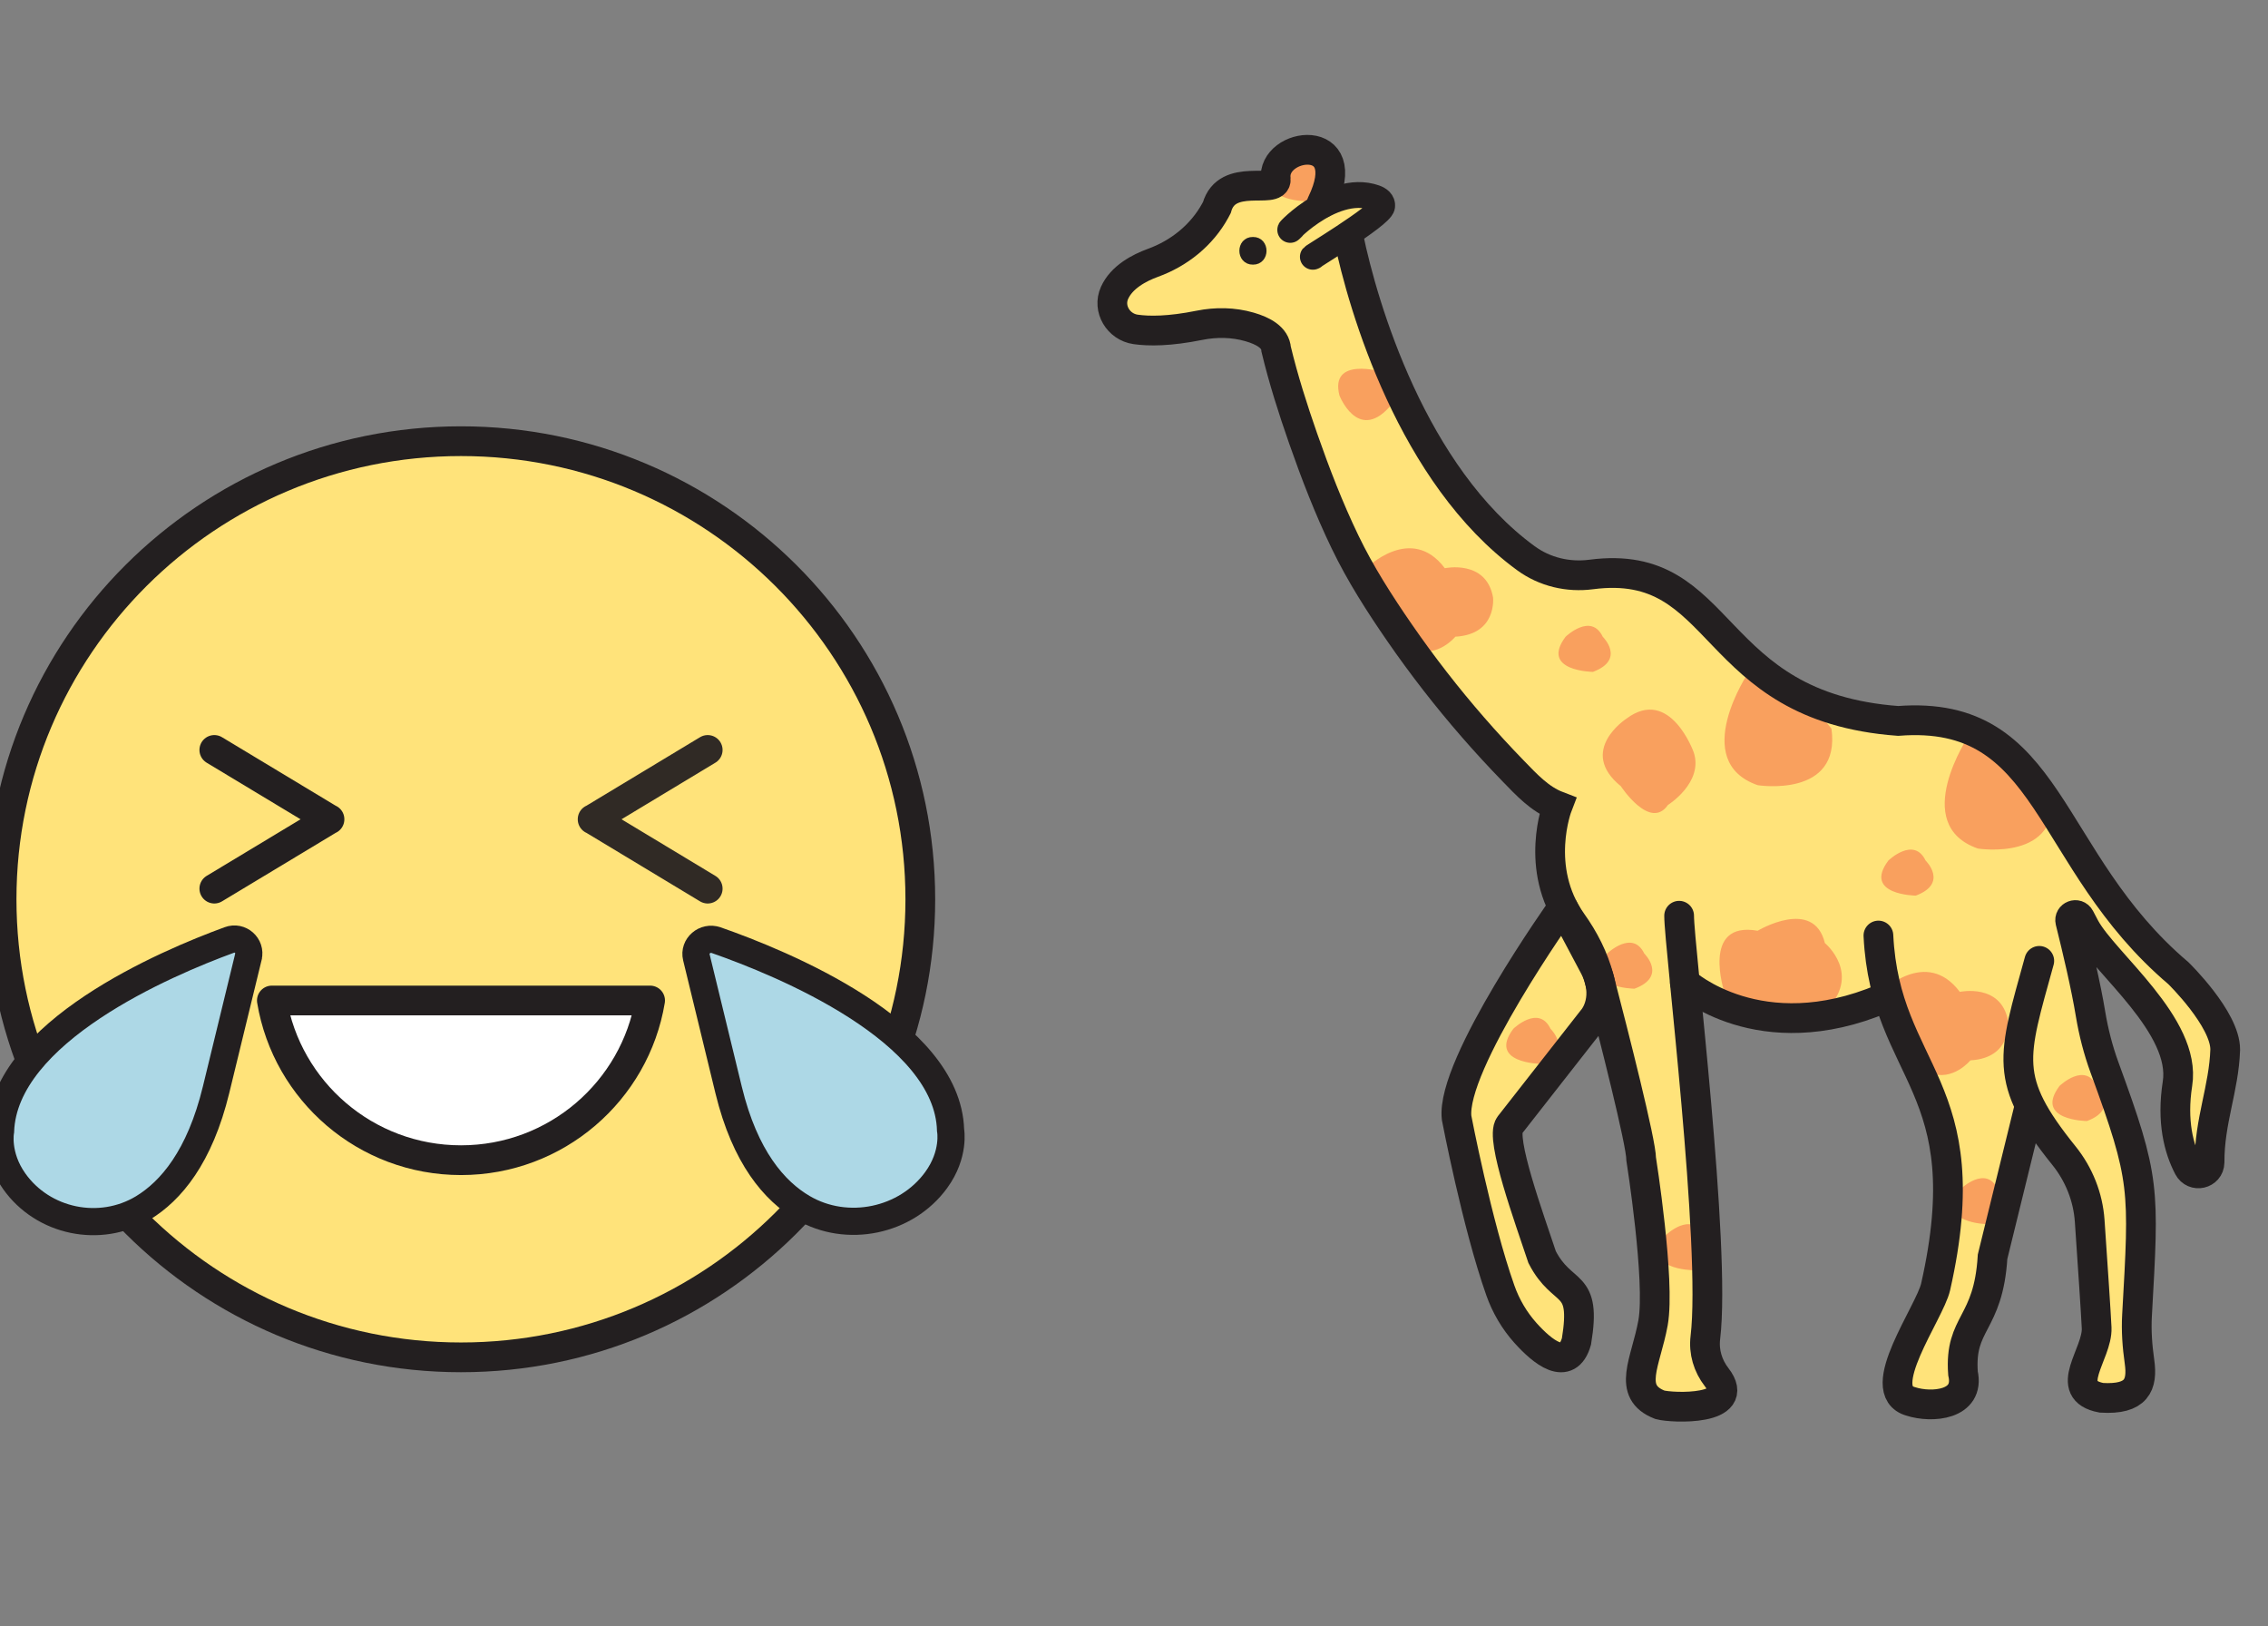 <svg width="106" height="76" viewBox="0 0 106 76" fill="none" xmlns="http://www.w3.org/2000/svg">
<rect x="0" y="0" width="106" height="76" fill="#808080" stroke="none"/>
<g clip-path="url(#clip0_3733_16)">
<path d="M101.811 45.472C95.27 40.002 96.402 33.39 88.713 33.685C84.092 33.613 80.965 30.269 80.965 30.269C78.406 25.501 73.002 27.116 73.002 27.116C71.928 26.775 69.832 24.679 68.878 23.682L68.306 22.546C67.048 21.666 64.679 16.949 64.733 15.425L63.577 13.124C63.225 11.898 63.026 11.069 63.026 11.069L62.623 11.22L62.541 11.057C63.46 10.545 64.564 9.882 64.597 9.638C64.242 8.65 62.478 9.232 61.81 9.605L61.765 9.515C63.426 6.283 59.513 6.473 59.618 8.388C59.516 9.295 57.388 8.012 56.867 9.708C56.867 9.708 55.943 11.557 54.733 12.054C54.733 12.054 51.319 12.624 52.029 15.042C52.029 15.042 53.026 15.967 56.792 15.042C56.792 15.042 59.564 15.115 59.636 16.323C59.636 16.323 62.267 27.423 67.885 32.616C67.885 32.616 70.943 36.957 72.792 37.668C72.792 37.668 71.371 41.343 74.285 44.023C74.285 44.023 76.702 53.108 76.702 54.175C76.702 54.175 76.645 59.937 77.256 61.817C77.53 62.621 77.503 63.543 77.072 64.284C76.753 64.808 76.982 65.501 77.578 65.651C78.066 65.775 78.836 65.787 80.044 65.561C80.044 65.561 81.323 64.85 79.402 63.57C79.333 62.781 80.206 61.278 79.974 60.323C79.974 60.323 79.174 50.973 78.743 45.921C78.743 45.921 82.557 49.042 88.265 46.686C88.852 48.937 89.99 50.156 90.661 52.373C91.712 54.871 90.607 57.588 90.462 60.139C90.393 61.736 89.502 63.115 88.749 64.45C88.382 65.615 89.936 65.664 90.766 65.615C91.468 65.549 91.91 64.85 91.742 64.178C91.567 61.769 92.928 61.943 93.123 58.732L94.827 51.792L94.86 51.572C95.086 52.334 97.058 54.578 97.528 55.247C97.576 55.627 97.847 61.916 97.991 62.055C98.118 62.763 97.94 63.483 97.531 64.07C97.181 64.612 97.573 65.32 98.217 65.32C100.309 65.401 100.198 64.383 99.809 62.736C99.719 62.242 100.122 56.804 100.122 56.804C100.032 54.476 99.409 52.202 98.322 50.141C98.045 49.635 97.886 49.075 97.85 48.497C97.768 47.274 97.196 44.807 96.76 43.056C96.694 42.782 97.073 42.638 97.206 42.888L97.458 43.367C97.606 44.484 99.704 46.825 101.023 48.202C102.615 49.819 100.968 52.663 102.281 54.545C102.534 55.027 103.256 54.865 103.268 54.319C103.259 52.37 103.937 50.876 104 49.048C104.009 47.617 101.811 45.475 101.811 45.475V45.472Z" fill="#FFE37A"/>
<path d="M68.078 52.238C68.279 53.566 68.899 61.678 72.455 63.347C72.978 63.6 73.605 63.26 73.68 62.681C73.764 61.476 74.02 60.594 73.075 59.937C71.675 59.392 70.408 53.033 70.555 52.584L74.484 47.566L74.779 45.918L73.039 42.394C73.039 42.394 67.388 50.65 68.078 52.238Z" fill="#FFE37A"/>
<path d="M81.723 31.414C81.723 31.414 78.927 35.571 82.151 36.691C82.151 36.691 86.046 37.309 85.598 34.053C85.598 34.053 83.409 31.134 81.726 31.414H81.723ZM63.857 26.552C63.857 26.552 65.952 24.456 67.527 26.552C67.527 26.552 69.465 26.133 69.781 27.917C69.781 27.917 69.977 29.646 68.02 29.751C68.02 29.751 67.198 30.76 66.115 30.335C65.961 30.275 65.805 30.188 65.642 30.064C64.333 29.067 63.86 26.552 63.86 26.552H63.857ZM64.6 17.377C64.6 17.377 62.132 16.642 62.602 18.479C62.602 18.479 63.438 20.63 64.905 19.055C66.371 17.479 64.6 17.377 64.6 17.377ZM76.016 33.58C76.016 33.58 73.71 35.077 75.754 36.739C75.754 36.739 77.118 38.824 77.954 37.616C77.954 37.616 79.631 36.568 79.159 35.152C79.159 35.152 78.057 32.059 76.016 33.58ZM80.597 46.376C80.597 46.376 79.478 43.02 82.148 43.493C82.148 43.493 84.767 41.921 85.29 44.068C85.29 44.068 87.073 45.535 85.29 47.267C85.29 47.267 81.248 47.635 80.597 46.376ZM73.171 29.754C73.171 29.754 74.357 28.609 74.908 29.754C74.908 29.754 75.998 30.817 74.45 31.396C74.45 31.396 71.961 31.369 73.171 29.754ZM92.016 34.375C92.016 34.375 89.219 38.532 92.443 39.652C92.443 39.652 96.338 40.27 95.89 37.014C95.89 37.014 93.701 34.095 92.019 34.375H92.016ZM75.113 44.559C75.113 44.559 76.299 43.415 76.85 44.559C76.85 44.559 77.939 45.623 76.392 46.201C76.392 46.201 73.902 46.174 75.113 44.559ZM87.928 46.349C87.928 46.349 90.023 44.252 91.597 46.349C91.597 46.349 93.536 45.93 93.852 47.713C93.852 47.713 94.048 49.442 92.091 49.548C92.091 49.548 91.269 50.557 90.185 50.132C90.032 50.072 89.875 49.984 89.713 49.861C88.403 48.864 87.931 46.349 87.931 46.349H87.928ZM88.259 40.21C88.259 40.21 89.445 39.065 89.996 40.21C89.996 40.21 91.085 41.273 89.538 41.851C89.538 41.851 87.049 41.824 88.259 40.21ZM91.63 55.563C91.63 55.563 92.816 54.419 93.367 55.563C93.367 55.563 94.457 56.627 92.91 57.205C92.91 57.205 90.42 57.178 91.63 55.563ZM70.73 48.072C70.73 48.072 71.916 46.927 72.466 48.072C72.466 48.072 73.556 49.135 72.009 49.713C72.009 49.713 69.519 49.686 70.73 48.072ZM77.858 57.714C77.858 57.714 79.044 56.569 79.595 57.714C79.595 57.714 80.685 58.777 79.137 59.356C79.137 59.356 76.648 59.328 77.858 57.714ZM96.257 50.744C96.257 50.744 97.443 49.599 97.994 50.744C97.994 50.744 99.084 51.807 97.537 52.385C97.537 52.385 95.047 52.358 96.257 50.744Z" fill="#F9A05E"/>
<path d="M59.769 7.765C59.769 7.765 60.955 6.62 61.506 7.765C61.506 7.765 62.596 8.828 61.048 9.406C61.048 9.406 58.559 9.379 59.769 7.765Z" fill="#F9A05E"/>
<path d="M78.478 42.791C78.469 44.114 80.215 58.271 79.704 62.501C79.622 63.166 79.821 63.826 80.23 64.353C81.459 65.934 78.159 65.802 77.581 65.645C76.001 65.034 76.928 63.651 77.259 61.811C77.608 59.865 76.705 54.169 76.705 54.169C76.705 53.394 75.432 48.394 74.733 45.71C74.487 44.764 74.038 43.891 73.469 43.093C71.672 40.565 72.795 37.661 72.795 37.661C71.964 37.342 71.341 36.664 70.733 36.038C70.082 35.369 69.453 34.685 68.842 33.983C67.62 32.58 66.476 31.107 65.416 29.573C64.474 28.209 63.58 26.814 62.864 25.326C62.108 23.76 61.482 22.136 60.907 20.494C60.428 19.124 59.983 17.729 59.643 16.316C59.609 15.771 59.032 15.458 58.402 15.277C57.641 15.057 56.831 15.045 56.054 15.202C54.648 15.485 53.697 15.482 53.074 15.392C52.27 15.277 51.756 14.428 52.09 13.687C52.424 12.946 53.24 12.518 53.881 12.283C55.112 11.837 56.166 10.991 56.798 9.84C56.846 9.75 56.873 9.698 56.873 9.698C57.343 8.024 59.664 9.105 59.625 8.379C59.408 6.632 63.433 6.09 61.771 9.506" stroke="#231F20" stroke-width="1.39" stroke-linecap="round"/>
<path d="M60.419 10.632C59.718 11.343 62.156 8.491 64.263 9.238C64.456 9.307 64.625 9.436 64.598 9.638C64.534 10.087 60.974 12.203 61.393 11.986" stroke="#231F20" stroke-width="1.207" stroke-linecap="round"/>
<path d="M78.746 45.918C78.746 45.918 82.241 49.09 88 46.659" stroke="#231F20" stroke-width="1.39" stroke-linecap="round"/>
<path d="M63.026 11.072C63.701 14.337 66.013 22.215 71.317 26.085C72.199 26.73 73.294 26.986 74.375 26.844C80.727 26.016 79.722 33.023 88.713 33.688C95.932 33.125 95.538 40.156 101.811 45.475C101.811 45.475 104.009 47.617 104 49.048C103.94 50.876 103.259 52.373 103.268 54.319C103.256 54.864 102.534 55.027 102.281 54.545C101.826 53.675 101.495 52.403 101.769 50.641C102.197 47.939 98.368 45.014 97.458 43.367L97.206 42.888C97.073 42.638 96.694 42.782 96.76 43.056C97.088 44.37 97.492 46.084 97.705 47.376C97.847 48.228 98.061 49.069 98.359 49.882C100.282 55.139 100.213 55.506 99.879 61.458C99.837 62.181 99.891 62.904 99.993 63.621C100.15 64.715 99.867 65.416 98.217 65.317C96.354 64.965 98.042 63.272 97.991 62.052C97.967 61.494 97.793 58.874 97.666 57.048C97.588 55.931 97.163 54.87 96.462 54C93.587 50.43 94.067 49.412 95.31 44.9" stroke="#231F20" stroke-width="1.39" stroke-linecap="round"/>
<path d="M87.792 43.716C88.108 50.217 92.609 50.659 90.466 60.133C90.192 61.344 87.497 64.986 89.303 65.486C90.285 65.805 92.082 65.663 91.745 64.172C91.57 61.763 92.931 61.937 93.127 58.726L94.831 51.786" stroke="#231F20" stroke-width="1.39" stroke-linecap="round"/>
<path d="M73.039 42.394C73.039 42.394 67.792 49.759 68.078 52.238C68.078 52.238 69.029 57.214 70.122 60.299C70.38 61.031 70.778 61.708 71.296 62.287C72.087 63.166 73.264 64.142 73.68 62.681C74.165 59.738 73.045 60.624 72.075 58.744C71.482 56.955 70.1 53.175 70.555 52.584L74.484 47.566C74.484 47.566 75.275 46.602 74.499 45.144L73.039 42.391V42.394Z" stroke="#231F20" stroke-width="1.39" stroke-linecap="round"/>
<path d="M58.559 11.274C59.137 11.265 59.137 12.175 58.559 12.165C57.981 12.175 57.981 11.265 58.559 11.274Z" fill="#231F20" stroke="#231F20" stroke-width="0.402" stroke-miterlimit="10"/>
<path d="M21.545 63.427C33.403 63.427 43.013 53.842 43.013 42.023C43.013 30.204 33.399 20.616 21.545 20.616C9.691 20.616 0.074 30.201 0.074 42.023C0.074 53.846 9.688 63.427 21.545 63.427Z" fill="#FFE37A" stroke="#231F20" stroke-width="1.39" stroke-miterlimit="10"/>
<path d="M12.706 46.752C13.411 50.987 17.099 54.214 21.545 54.214C25.991 54.214 29.682 50.984 30.384 46.752H12.706Z" fill="white" stroke="#231F20" stroke-width="1.39" stroke-linecap="round" stroke-linejoin="round"/>
<path d="M10.017 41.524L15.399 38.281V38.287L10.017 35.044" stroke="#231F20" stroke-width="1.39" stroke-linecap="round" stroke-linejoin="round"/>
<path opacity="0.94" d="M33.076 41.524L27.698 38.281V38.287L33.076 35.044" stroke="#231F20" stroke-width="1.39" stroke-linecap="round" stroke-linejoin="round"/>
<path d="M11.609 44.711C11.737 44.189 11.226 43.735 10.719 43.923C7.75 45.007 0.19 48.224 0.025 52.863C0.025 52.863 -0.193 53.984 0.661 55.193C2.012 57.105 4.678 57.654 6.685 56.442C7.984 55.653 9.335 54.066 10.099 50.921L11.609 44.715V44.711Z" fill="#ADD8E6" stroke="#231F20" stroke-width="1.27"/>
<path d="M32.546 44.731C32.417 44.208 32.948 43.752 33.469 43.932C36.52 44.997 44.291 48.161 44.427 52.807C44.427 52.807 44.641 53.928 43.751 55.147C42.347 57.072 39.592 57.644 37.532 56.442C36.197 55.663 34.82 54.082 34.055 50.938L32.546 44.731Z" fill="#ADD8E6" stroke="#231F20" stroke-width="1.27"/>
</g>
<defs>
<clipPath id="clip0_3733_16">
<rect width="106" height="76" fill="white"/>
</clipPath>
</defs>
</svg>
